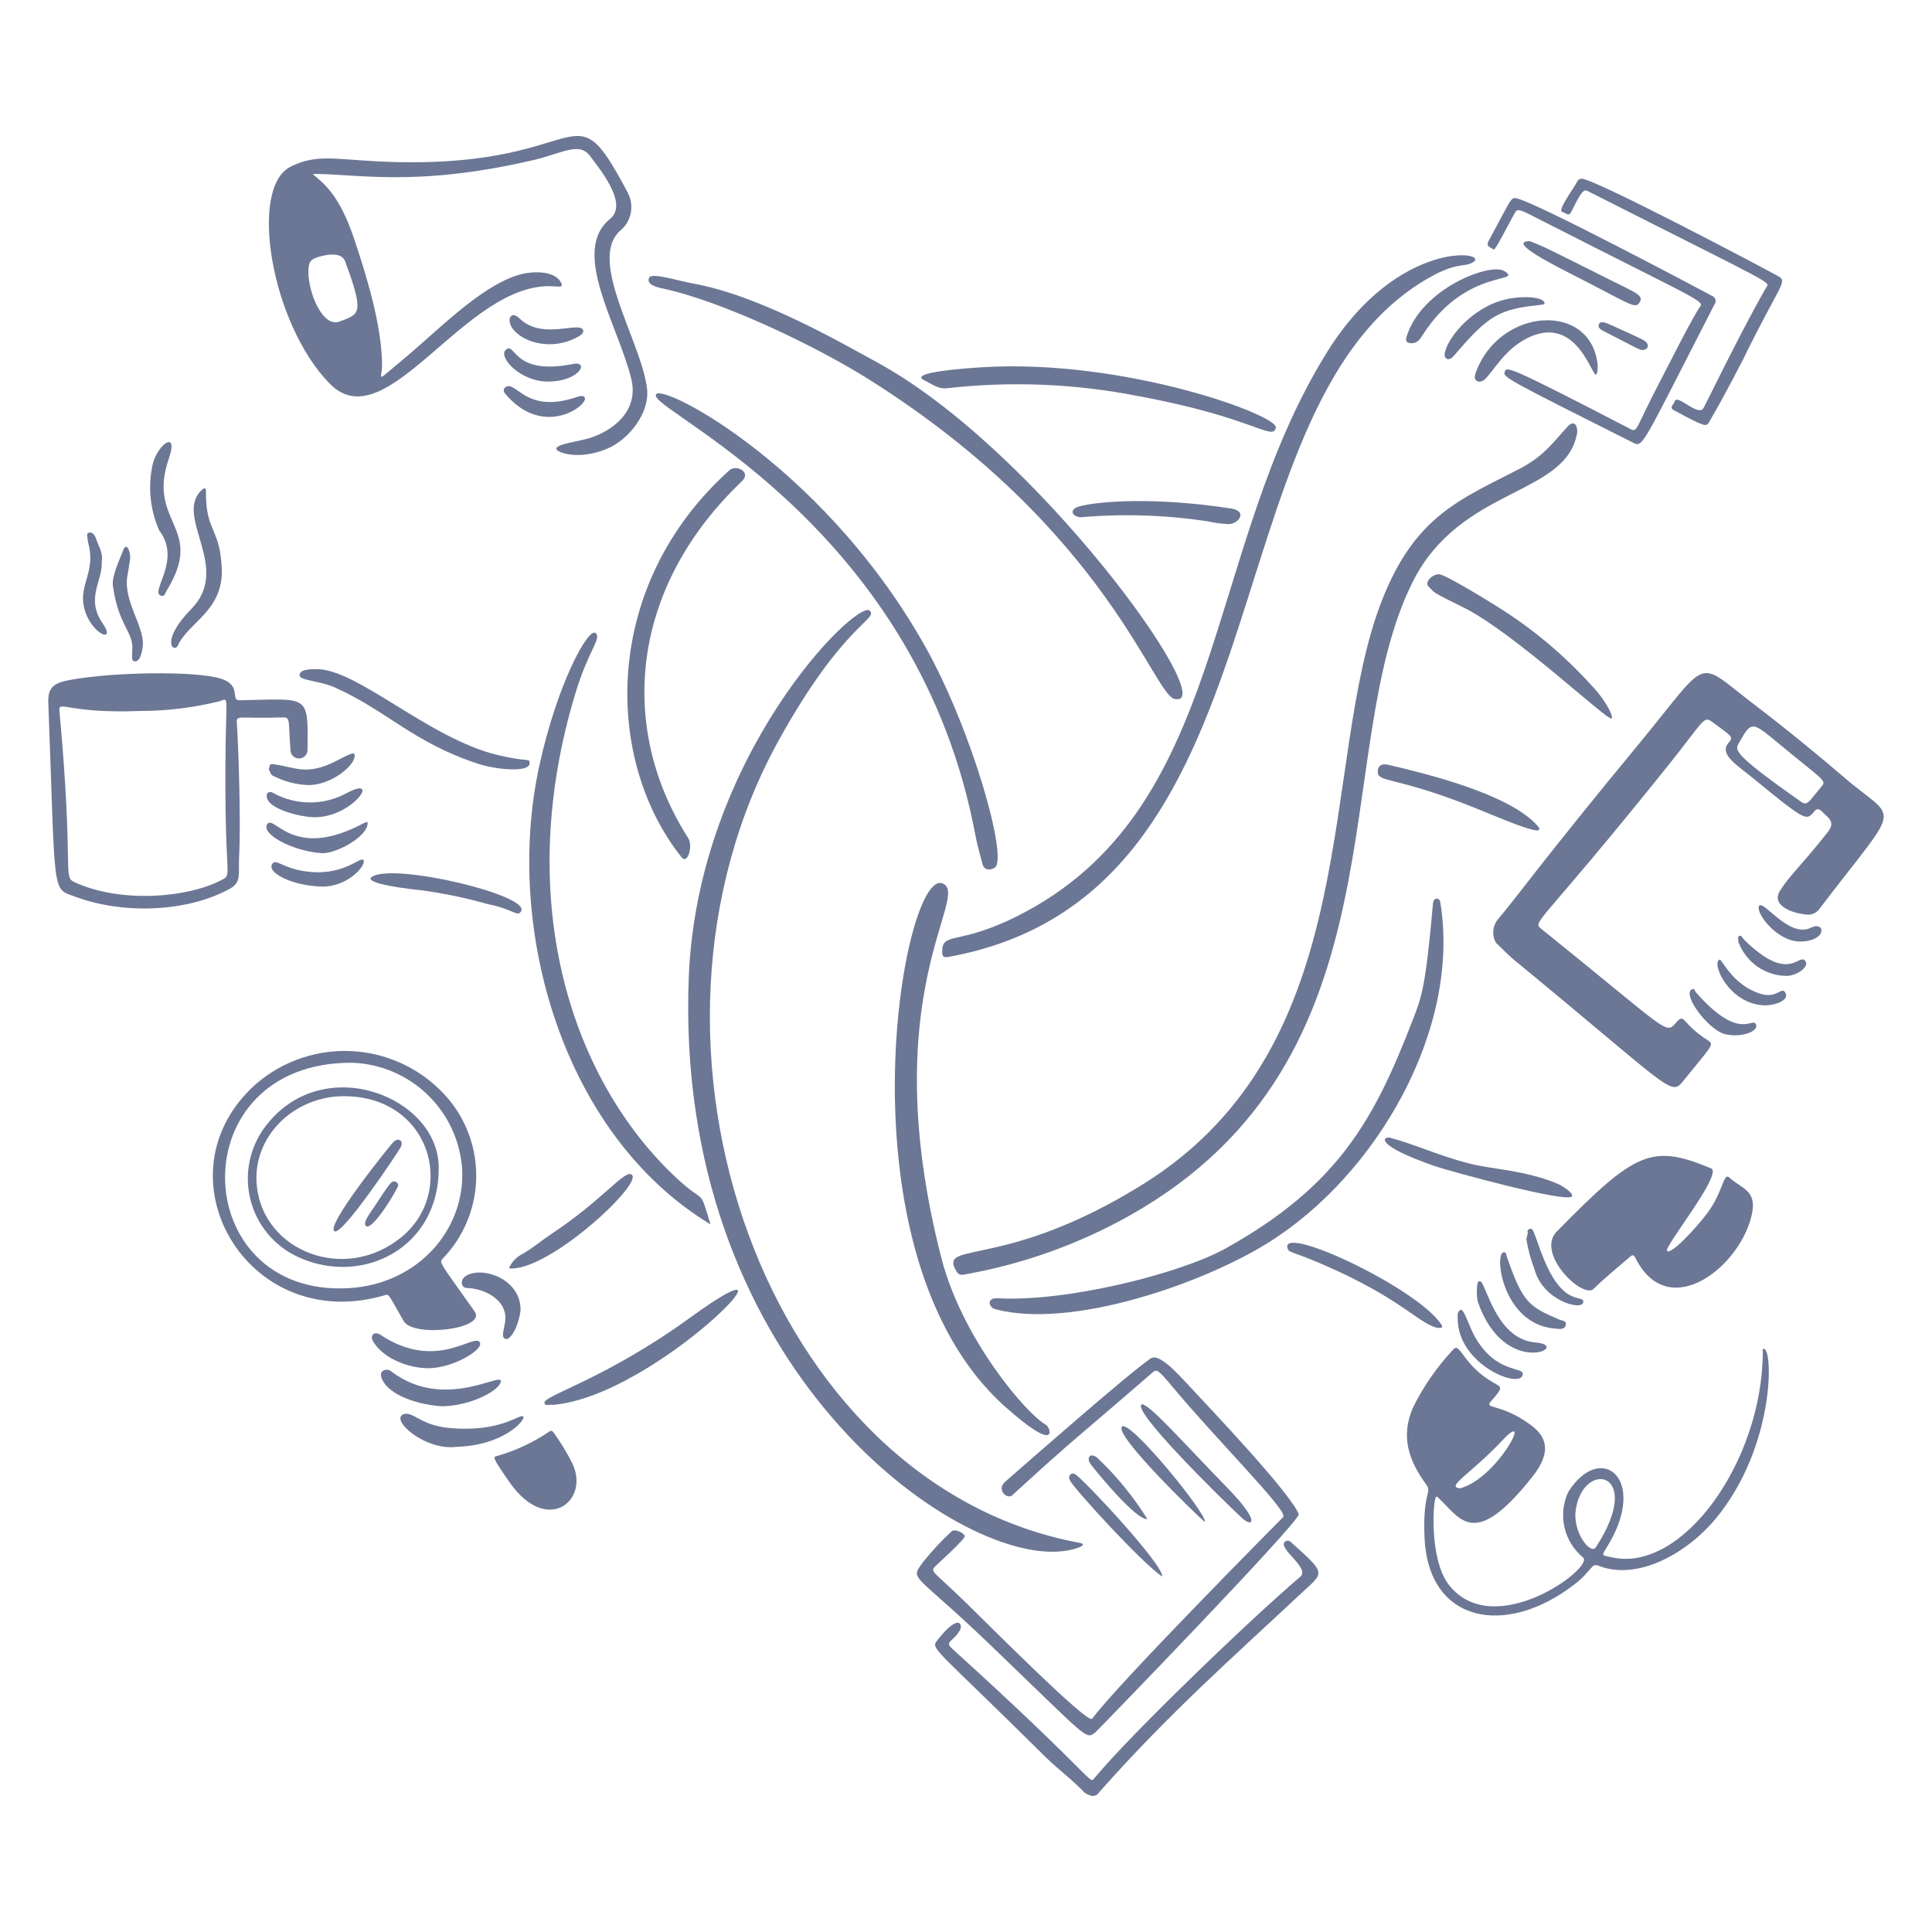 <svg xmlns="http://www.w3.org/2000/svg" fill="none" viewBox="0 0 400 400" id="Multitasking--Streamline-Brooklyn.svg" height="400" width="400"><desc>Multitasking Streamline Illustration: https://streamlinehq.com</desc><g id="multitasking--work-job-office-company-multitasking"><g id="multitasking"><path id="vector" fill="#6c77958a" d="M373.976 189.359c-3.464 -0.378 -7.264 -2.084 -5.444 -4.944 2.12 -3.334 4.078 -4.812 9.8 -12.028 1.08 -1.362 1.2 -2.326 -0.322 -3.612 -0.512 -0.43 -0.972 -1.108 -1.55 -1.224 -0.578 -0.116 -0.964 0.708 -1.43 1.116 -1.174 1.024 -1.88 0.862 -11.72 -7.26 -3.654 -3.016 -7.574 -5.226 -5.37 -7.704 1.05 -1.178 0.55 -1.252 -3.526 -4.29 -1.718 -1.28 -1.772 0 -9.036 9.062 -26.216 32.71 -28.178 32.286 -26.378 33.744 26.654 21.455 25.8 22.063 27.988 19.541 1.9 -2.188 1 0.044 6.578 3.62 1.466 0.942 0.876 1.022 -5.2 8.578 -2.484 3.084 -2.8 1.152 -34.694 -25.057 -1.374 -1.13 -2.662 -2.462 -3.962 -3.726 -0.426 -0.757 -0.614 -1.625 -0.538 -2.49 0.076 -0.865 0.412 -1.687 0.964 -2.358 3.962 -4.648 8.874 -11.72 29.1 -36.216 15.26 -18.482 11.456 -17.734 24.318 -7.974 6.82 5.178 14.694 11.734 17.926 14.54 11.468 9.954 12.702 4.544 -4.674 27.346 -0.298 0.466 -0.722 0.839 -1.224 1.075 -0.5 0.236 -1.056 0.327 -1.606 0.261Zm-4.826 -34.684c-6.378 -5.256 -6.39 -5.7 -9.04 -1 -0.9 1.6 -1.906 1.98 12.732 12.29 1.376 0.968 1.556 0.114 4.344 -3.2 0.998 -1.194 0.2 -1.3 -8.036 -8.09Z" stroke-width="1"></path><path id="vector_2" fill="#6c77958a" d="M64.752 36.02c1.76 1.686 5.234 3.536 8.532 13.324 2.578 7.65 5.768 18.038 5.814 26.11 0.016 3.186 -1.614 3.898 4.23 -0.928 7.148 -5.902 15.744 -14.96 23.788 -17.532 2.918 -0.932 7.846 -1.104 9.108 1.644 0.362 0.8 -0.22 0.74 -1.556 0.646 -18.232 -1.284 -34.544 32.294 -46.428 20.126 -12.124 -12.414 -16.8 -40.532 -8.09 -44.894 5.254 -2.626 8.96 -1.564 17.914 -1.11 44.624 2.254 39.564 -16.888 51.916 6.506 0.699 1.325 0.908 2.855 0.588 4.319 -0.32 1.464 -1.147 2.768 -2.336 3.681 -6.428 6.268 4.438 22.6 5.716 32.412 0.68 5.226 -3.842 10.658 -8.032 12.486 -6.086 2.658 -10.748 0.83 -10.75 0.094 0 -0.98 4.916 -1.568 6.896 -2.2 5.034 -1.6 10.222 -5.736 8.646 -12.234 -2.708 -11.14 -12.666 -26.432 -4.414 -33.142 3.572 -2.904 -1.132 -9.136 -4.214 -13.13 -2.224 -2.882 -5.79 -0.422 -11.652 0.944 -24.712 5.766 -37.198 2.734 -45.676 2.878Zm-0.898 20.096c-0.09 4.374 2.936 11.8 6.442 10.456 4.1 -1.564 5.25 -1.428 1.15 -12.486 -0.688 -1.86 -3.494 -1.498 -5.4 -0.928 -1.806 0.542 -2.152 1.066 -2.192 2.958Z" stroke-width="1"></path><path id="vector_3" fill="#6c7795" d="M218.584 321.26c-23.184 0.892 -79.036 -40.134 -75.984 -118.86 1.784 -46 34.872 -78.478 37.472 -75.956 1.828 1.776 -5.464 2.698 -18.8 26.756 -34.866 62.932 -2.864 154.264 62.384 166.256 1.844 0.344 -1.214 1.654 -5.072 1.804Z" stroke-width="1"></path><path id="vector_4" fill="#6c7795" d="M326.56 89.443c-2.12 13.444 -24.132 11.072 -34.136 31.15 -17.518 35.158 -0.908 98.519 -58.37 130.973 -10.754 6.064 -22.468 10.24 -34.634 12.346 -0.94 0.136 -1.246 -0.358 -1.69 -1.232 -2.85 -5.616 10.972 -0.06 39.01 -17.56 46.414 -28.97 36.158 -87.177 49.4 -120.875 6.858 -17.464 16.174 -20.826 28.368 -27.132 5.27 -2.726 7.13 -5.664 10.044 -8.788 1.166 -1.26 2.012 -0.604 2.008 1.118Z" stroke-width="1"></path><path id="vector_5" fill="#6c77958a" d="M332.8 320.128c-1.308 2.128 -1.244 1.83 0.974 2.314 14.67 3.2 31.122 -20 31.2 -42.544 0 -0.22 -0.152 -0.6 0.176 -0.628 2.012 -0.22 2.364 20.304 -9.928 35.15 -5.848 7.064 -16.082 12.948 -24.21 9.77 -1.652 -0.646 -1.232 0.918 -5.14 3.918 -14.244 10.932 -30.056 7.816 -30.924 -9.516 -0.468 -9.4 1.538 -9.6 0.422 -11.114 -3.768 -5.128 -5.386 -10.048 -2.872 -15.96 2.192 -4.474 5.048 -8.59 8.47 -12.212 1.386 -1.384 1.95 3.412 8.344 7.018 1.56 0.88 2 0.84 -0.514 3.662 -1.758 1.968 1.778 0.294 8.24 5.126 2.986 2.23 4.4 5.332 0.306 10.526 -12.2 15.51 -15 8.658 -19.42 4.6 -0.16 -0.148 -0.3 -0.48 -0.582 -0.328 -0.648 0.348 -1.534 12.958 2.684 18.282 9.37 11.826 30.26 -3.784 27.716 -5.746 -1.942 -1.606 -3.296 -3.812 -3.846 -6.272 -0.55 -2.46 -0.266 -5.032 0.806 -7.312 6.784 -10.622 16.638 -2.614 8.098 11.266Zm-6.65 -6.644c-0.044 4.648 3.316 8.294 4.226 6.902 10.6 -16.232 -3.314 -18.466 -4.228 -6.902h0.002Zm-23.9 -5.342c7.784 -1.954 15.498 -17.062 8.73 -9.856 -6.474 6.89 -11.736 9.542 -8.732 9.856h0.002Z" stroke-width="1"></path><path id="vector_6" fill="#6c77958a" d="M354.28 241.912c2.51 1.048 -9.828 16.308 -9.144 17.066 0.822 0.908 6 -4.72 8.292 -7.74 3.312 -4.374 3.378 -8.6 4.62 -7.444 2.518 2.326 5.648 2.578 4.702 7.386 -2.14 10.872 -17.278 23.028 -24.148 9.272 -0.376 -0.752 -0.658 -0.664 -1.2 -0.188 -2.504 2.176 -5.092 4.25 -7.458 6.58 -2.246 2.2 -12.086 -7.332 -7.628 -11.872 16.316 -16.624 19.652 -18.202 31.964 -13.06Z" stroke-width="1"></path><path id="vector_7" fill="#6c7795" d="M195.068 197.176c-0.064 -4.442 3.106 -1.264 15.53 -7.494 43.892 -22 38.222 -75.302 64.284 -116.984 14.61 -23.364 33.708 -20.66 30.122 -18.428 -2.016 1.254 -3.352 -0.322 -10.322 3.93 -45.28 27.628 -27.36 127.214 -98.4 139.93 -0.882 0.158 -1.202 -0.112 -1.214 -0.954Z" stroke-width="1"></path><path id="vector_8" fill="#6c77958a" d="M45.838 140.542c4.248 1.386 1.82 4.476 3.748 4.44 14.574 -0.268 14.2 -1.42 14.08 10.452 -0.041 0.419 -0.23 0.809 -0.533 1.101 -0.303 0.292 -0.699 0.468 -1.119 0.494 -0.42 0.027 -0.836 -0.096 -1.173 -0.347 -0.337 -0.251 -0.575 -0.614 -0.669 -1.024 -0.534 -6.552 0.08 -7.19 -1.708 -7.126 -8.744 0.312 -9.55 -0.57 -9.438 1 0.334 4.702 0.87 20.6 0.478 27.822 -0.2 3.65 0.6 5.29 -2.012 6.706 -9.114 4.94 -22.256 5.152 -31.72 1.662 -5.218 -1.922 -4.214 0.582 -5.772 -40.224 -0.126 -3.308 1.242 -4.114 4.482 -4.72 8.872 -1.654 26.144 -1.938 31.356 -0.236Zm0.288 41.522c1.684 -0.918 0.732 -0.812 0.568 -14.97 -0.274 -23.922 1.152 -22.694 -1.2 -21.918 -5.371 1.339 -10.886 2.018 -16.422 2.024 -15.242 0.6 -16.984 -2.372 -16.766 0.018 3.064 33.36 0.584 34.256 3.134 35.432 9.56 4.408 23.606 3.27 30.686 -0.586Z" stroke-width="1"></path><path id="vector_9" fill="#6c77958a" d="M268.89 313.528c0 1.78 -41.812 44.926 -42.128 45.158 -2.062 1.526 -1.268 1.506 -22.022 -18.4 -15.8 -15.152 -16.444 -13 -13.588 -16.93 1.796 -2.258 3.766 -4.372 5.894 -6.32 0.536 -0.538 2.544 0.252 2.702 1.012 0.116 0.566 -5.956 6.08 -6 6.122 -1.312 1.254 -0.624 0.988 5.862 7.284 4.836 4.692 25.6 25.626 26.506 24.4 5.476 -7.448 39.5 -41.706 39.546 -41.75 1.24 -1.116 -13.4 -15.572 -22.946 -27.024 -3.034 -3.636 -3.274 -3.642 -4.11 -2.914 -14.8 12.878 -15.96 13.4 -29.042 25.42 -1 0.918 -3.374 -1.124 -1.448 -2.81 4.344 -3.8 25.24 -22.16 30.108 -25.524 1.72 -1.188 5.468 3 7.928 5.634 4.426 4.74 21.286 22.514 22.738 26.642Z" stroke-width="1"></path><path id="vector_10" fill="#6c77958a" d="M83.588 273.526c-3.306 -5.72 -3 -5.634 -3.936 -5.36 -28.612 8.412 -47.732 -25.078 -26.6 -43.784 2.818 -2.422 6.089 -4.262 9.622 -5.414 3.533 -1.15 7.26 -1.59 10.964 -1.292 3.704 0.298 7.313 1.326 10.617 3.026 3.304 1.7 6.239 4.038 8.635 6.88 3.876 4.666 5.903 10.594 5.696 16.658 -0.207 6.062 -2.632 11.838 -6.816 16.232 -0.95 0.972 -0.888 0.588 6.496 11.044 2.6 3.666 -12.666 5.484 -14.678 2.01Zm-10.588 -53.49c-35.89 -0.292 -34.226 48.518 -0.874 46.668 14.462 -0.8 24.262 -12.23 23.552 -24.73 -0.411 -5.81 -2.954 -11.262 -7.139 -15.31 -4.186 -4.05 -9.719 -6.41 -15.539 -6.628Z" stroke-width="1"></path><path id="vector_11" fill="#6c7795" d="M195.15 182.909c6.018 2.474 -14.346 22.819 -0.216 77.651 4.284 16.622 17.6 32.25 21.628 34.436 0.968 0.526 2.82 6.306 -8.474 -3.768 -35.31 -31.498 -21.234 -111.729 -12.938 -108.319Z" stroke-width="1"></path><path id="vector_12" fill="#6c7795" d="M243.452 144.744c-4.356 0.364 -13.564 -34.82 -63.814 -66.354 -10.756 -6.75 -30.072 -16.018 -42.49 -18.676 -1.4 -0.3 -3.262 -0.8 -2.788 -2.142 0.444 -1.264 5.558 0.486 9.304 1.162 13.74 2.474 31 12.52 37.892 16.268 32.878 17.862 71.044 71.114 61.896 69.742Z" stroke-width="1"></path><path id="vector_13" fill="#6c7795" d="M262.432 257.374c-13.772 8.54 -40.766 17.828 -56.302 13.696 -1.516 -0.4 -1.906 -2.4 0.4 -2.278 14.472 0.8 38.016 -5.17 47.314 -10.366 23.252 -13 30.65 -26.586 38.614 -47.15 1.912 -4.94 2.674 -6.73 4.23 -24.229 0.124 -1.4 1.362 -1.116 1.48 -0.418 4.432 26.255 -13.108 56.711 -35.736 70.745Z" stroke-width="1"></path><path id="vector_14" fill="#6c7795" d="M147.106 253.496c-30.588 -18.472 -42.726 -61.157 -35.506 -94.675 3.684 -17.098 10.17 -28.932 11.684 -27.77 1.376 1.052 -1.374 3.368 -4.096 12.308 -12.846 42.188 -1.4 78.815 19.714 99.435 7.648 7.472 5.604 2.282 8.204 10.702Z" stroke-width="1"></path><path id="vector_15" fill="#6c7795" d="M203.41 178.868c-0.53 -2 -1.104 -4 -1.484 -6.028 -11.68 -62.38 -64.054 -86.374 -66.06 -90.676 -2.152 -4.616 33.734 12.636 55.636 51.596 9.672 17.21 17.118 43.524 14.538 45.816 -0.44 0.386 -2.174 1.024 -2.63 -0.708Z" stroke-width="1"></path><path id="vector_16" fill="#6c77958a" d="M226.086 371.834c-0.578 -0.138 -1.122 -0.39 -1.6 -0.744 -2.486 -2.65 -5.446 -4.768 -8.022 -7.322 -22.962 -22.756 -23.84 -22.324 -22.44 -24.116 4.52 -5.788 5.388 -3.316 4.706 -2.124 -1.462 2.548 -3.29 2.272 -1.538 3.862 30.77 27.918 28.186 28.2 29.504 26.618 7.652 -9.2 32.426 -33 42.508 -41.554 2.15 -1.826 -4.772 -5.834 -3.16 -7.278 0.184 -0.148 0.42 -0.216 0.654 -0.19 0.234 0.026 0.448 0.144 0.596 0.328 7.53 6.702 6.826 6.152 2.072 10.6 -13.8 12.924 -27.22 24.682 -41.778 41.138 -0.15 0.26 -0.372 0.47 -0.638 0.61 -0.266 0.138 -0.566 0.198 -0.864 0.172Z" stroke-width="1"></path><path id="vector_17" fill="#6c7795" d="M151.018 97.359c1.38 -1.24 4.616 0.336 2.582 2.278 -23.46 22.378 -25.514 51.422 -11.096 73.902 1 1.564 -0.118 5.558 -1.4 3.938 -16.012 -20.068 -16.716 -56.168 9.914 -80.118Z" stroke-width="1"></path><path id="vector_18" fill="#6c77958a" d="M313.886 41.041c3.846 0.684 37.308 18.478 40.578 20.218 0.166 0.062 0.316 0.162 0.438 0.293 0.12 0.131 0.21 0.288 0.258 0.459 0.048 0.171 0.056 0.351 0.024 0.526 -0.034 0.175 -0.11 0.339 -0.218 0.48 -15.2 29.6 -14.76 29.688 -16.872 28.626 -26.482 -13.312 -27.062 -13.572 -26.52 -14.746 0.452 -0.982 0.67 -1.2 25.93 11.894 1.574 0.816 0.886 0.276 6.356 -10.156 2.554 -4.872 4.94 -9.836 7.734 -14.578 1.172 -1.986 3.73 0.012 -31.586 -17.976 -5.534 -2.82 -5.8 -3.106 -6.454 -1.874 -4.33 8.064 -4.08 7.648 -4.6 7.278 -0.488 -0.342 -1.34 -0.52 -0.762 -1.582 4.65 -8.574 4.582 -9.06 5.694 -8.862Z" stroke-width="1"></path><path id="vector_19" fill="#6c7795" d="M203.436 76.028c29.58 -1.778 61.27 10 60.712 12.5 -0.646 2.902 -4.436 -2.084 -28.53 -6.53 -12.972 -2.558 -26.26 -3.109 -39.4 -1.632 -1.984 0.274 -3.306 -0.902 -4.854 -1.632 -3.434 -1.622 8.25 -2.476 12.072 -2.706Z" stroke-width="1"></path><path id="vector_20" fill="#6c77958a" d="M327.57 37.009c3.274 0.376 37.694 18.54 40.6 20.182 2.034 1.15 0.334 1.642 -7.274 17.2 -0.022 0.044 -3.6 7.106 -7.032 12.978 -0.618 1.062 -0.866 1.038 -7.31 -2.442 -1.048 -0.566 0 -1.184 0.14 -1.756 0.436 -1.866 4.876 3.258 6 1.304 0.614 -1.058 7.886 -16.13 12.928 -24.86 0.816 -1.412 2.946 0.136 -36.816 -20.016 -0.892 -0.452 -1.296 -0.22 -3.482 4.25 -0.57 1.164 -1.2 0.144 -1.756 0.084 -1.36 -0.146 1.892 -4.328 3.02 -6.422 0.088 -0.178 0.23 -0.324 0.408 -0.414 0.176 -0.091 0.378 -0.121 0.574 -0.088Z" stroke-width="1"></path><path id="vector_21" fill="#6c77958a" d="M105.502 306.892c-3.66 -5.258 -3.504 -5.254 -2.46 -5.482 3.733 -1.086 7.278 -2.738 10.51 -4.898 0.538 -0.44 0.784 -0.332 1.142 0.2 1.488 2.044 2.795 4.216 3.906 6.488 3.434 7.632 -5.46 14.658 -13.098 3.692Z" stroke-width="1"></path><path id="vector_22" fill="#6c7795" d="M297.94 118.882c1.498 0.12 11.81 6.514 13.24 7.456 6.668 4.298 12.748 9.444 18.088 15.31 3.258 3.338 4.852 6.79 4.4 7.1 -0.852 0.572 -20.226 -17.826 -30.754 -23.024 -6.682 -3.298 -5.768 -2.876 -7.216 -4.368 -0.72 -0.736 0.652 -2.438 2.242 -2.474Z" stroke-width="1"></path><path id="vector_23" fill="#6c7795" d="M65.386 138.534c8.412 -0.214 23.31 14.32 37.584 17.77 6.386 1.542 6.572 0.6 6.678 1.6 0.23 2.16 -6.896 1.45 -10.6 0.25 -13.534 -4.4 -19.214 -11.224 -29.942 -15.914 -2.91 -1.272 -7.064 -1.344 -7.084 -2.42 -0.022 -1.246 2.118 -1.256 3.364 -1.286Z" stroke-width="1"></path><path id="vector_24" fill="#6c7795" d="M114.484 290.86c-0.574 -0.156 -1.542 0.358 -1.756 -0.372 -0.44 -1.496 12.522 -4.888 30.102 -17.648 26.868 -19.5 -6.758 16.236 -28.346 18.02Z" stroke-width="1"></path><path id="vector_25" fill="#6c7795" d="M303.48 166.516c-14.4 -5.564 -18.052 -4.6 -18.218 -6.534 -0.116 -1.366 0.73 -1.976 2.152 -1.644 7.65 1.79 24.928 5.962 30.85 12.562 2.948 3.286 -9.15 -2.206 -14.784 -4.384Z" stroke-width="1"></path><path id="vector_26" fill="#6c7795" d="M297.232 241.486c-13.124 -4.526 -10.8 -6.3 -9.388 -5.92 5.39 1.448 10 3.714 16.5 5.362 4.756 1.2 11.474 1.334 18.236 4.2 0.732 0.31 3.15 1.8 2.904 2.516 -0.56 1.648 -25.484 -5.204 -28.252 -6.158Z" stroke-width="1"></path><path id="vector_27" fill="#6c7795" d="M254.854 105.275c3.544 0.546 1.6 3.174 -0.448 3.24 -1.446 -0.057 -2.884 -0.247 -4.294 -0.57 -8.71 -1.324 -17.546 -1.612 -26.322 -0.858 -1.928 -0.08 -2.492 -1.654 -0.328 -2.248 3.686 -1.014 15.296 -2.04 31.392 0.436Z" stroke-width="1"></path><path id="vector_28" fill="#6c77958a" d="M42.652 102.872c0.148 7.114 2.912 6.746 3.262 14.8 0.382 8.762 -6.908 11.166 -9.092 15.968 -0.758 1.666 -3.88 -0.764 2.824 -7.6 8.332 -8.504 -3.6 -19.042 2.034 -24.51 1.178 -1.144 0.95 0.254 0.972 1.342Z" stroke-width="1"></path><path id="vector_29" fill="#6c7795" d="M105.364 262.6c0.565 -1.322 1.589 -2.396 2.882 -3.022 2.088 -1.2 3.89 -2.764 5.88 -4.078 10.832 -7.148 15.384 -13.642 16.738 -12.23 2 2.088 -17.464 20.13 -25.5 19.33Z" stroke-width="1"></path><path id="vector_30" fill="#6c7795" d="M297.618 274.924c-3.864 -0.844 -7.44 -6.062 -23.588 -13.064 -6.158 -2.672 -7.08 -2.496 -7.376 -3.2 -2.4 -5.718 26.8 7.964 31.748 15.55 0.452 0.696 0.068 0.768 -0.784 0.714Z" stroke-width="1"></path><path id="vector_31" fill="#6c7795" d="M330.8 75.818c-0.38 7.48 -2.53 -11.826 -14.61 -5.8 -4.75 2.366 -7.074 6.976 -8.784 8.532 -0.972 0.884 -2.542 0.52 -1.918 -1.254 4.848 -13.788 24.21 -14.964 25.312 -1.478Z" stroke-width="1"></path><path id="vector_32" fill="#6c77958a" d="M32.962 109.823c-1.959 -4.434 -2.399 -9.39 -1.254 -14.1 1.284 -4.074 5.244 -6.556 3.258 -0.81 -4.68 13.542 7.738 14.116 -0.506 27.44 -0.274 0.444 -0.354 1.228 -1.138 0.978 -2.376 -0.762 4.374 -7.364 -0.36 -13.508Z" stroke-width="1"></path><path id="vector_33" fill="#6c7795" d="M107.878 188.691c-0.77 1.236 -1.518 -0.44 -6.946 -1.52 -4.555 -1.292 -9.197 -2.253 -13.89 -2.876 -0.572 -0.036 -13.108 -1.34 -9.738 -2.932 5.324 -2.514 32.614 4.056 30.574 7.328Z" stroke-width="1"></path><path id="vector_34" fill="#6c7795" d="M94.552 299.544c-6.726 0.9 -14.186 -5.934 -10.826 -6.788 1.844 -0.468 3.482 2.328 9.112 2.872 11.146 1.08 14.942 -3.19 15.51 -2.316 0.472 0.722 -4.148 5.976 -13.796 6.232Z" stroke-width="1"></path><path id="vector_35" fill="#6c7795" d="M91.65 291.156c-4.4 -0.2 -11.376 -2.094 -12.682 -5.952 -0.53 -1.56 1.154 -1.94 1.918 -1.354 11.6 8.922 24.4 -0.954 22.654 2.614 -0.776 1.59 -5.836 4.512 -11.89 4.692Z" stroke-width="1"></path><path id="vector_36" fill="#6c7795" d="M311.458 56.124c4.126 2.6 -7.846 -0.762 -16.8 13.06 -0.556 0.856 -1.068 1.87 -2.366 1.87 -1.028 0 -1.372 -0.378 -1.068 -1.368 3.082 -10 17.356 -15.376 20.234 -13.562Z" stroke-width="1"></path><path id="vector_37" fill="#6c77958a" d="M236.484 290.734c1.878 0.364 8.136 7.57 17.528 17.2 7.17 7.358 5.258 8.294 3.212 6.426 -3.582 -3.268 -23.6 -22.912 -20.74 -23.626Z" stroke-width="1"></path><path id="vector_38" fill="#6c7795" d="M89.66 283.232c-4.164 0.386 -10.278 -1.718 -12.446 -5.584 -0.658 -1.174 0.302 -2.12 1.528 -1.304 11.8 7.848 19.666 -0.69 20.644 1.658 0.578 1.398 -4.814 4.774 -9.726 5.23Z" stroke-width="1"></path><path id="vector_39" fill="#6c77958a" d="M316.8 49.936c3.702 1.6 0.276 -0.164 16.304 7.888 5.316 2.67 7.262 3.294 6.4 4.7 -0.936 1.53 -1.54 0.686 -12.4 -4.876 -4.648 -2.384 -15.526 -7.744 -10.304 -7.712Z" stroke-width="1"></path><path id="vector_40" fill="#6c7795" d="M107.77 271.388c-0.484 3.518 -2.222 6.29 -3.2 5.8 -0.864 -0.428 -0.2 -1.918 0.026 -3.64 0.572 -4.24 -4.1 -6.782 -7.928 -6.88 -1.268 -0.032 -1.218 -1.546 -0.708 -2.078 2.688 -2.808 12.026 -0.31 11.81 6.798Z" stroke-width="1"></path><path id="vector_41" fill="#6c7795" d="M319.77 62.878c-0.128 0.502 -5.6 0.174 -9.746 2.366 -3.61 1.914 -6.58 5.644 -9.09 8.508 -0.95 1.084 -2.154 0.68 -1.752 -0.92 0.898 -3.572 6.548 -10.03 13.822 -11.092 4.396 -0.642 6.996 0.238 6.766 1.138Z" stroke-width="1"></path><path id="vector_42" fill="#6c7795" d="M66.562 176.639c-6.036 -0.422 -12.682 -4.024 -11.2 -6.04 1.452 -1.978 5.356 7.698 20 -0.2 0.64 -0.346 0.882 -0.314 0.686 0.528 -0.614 2.642 -6.694 5.908 -9.486 5.712Z" stroke-width="1"></path><path id="vector_43" fill="#6c77958a" d="M27.374 134.745c0.4 -3.948 -2.848 -5.024 -4 -13.484 -0.24 -1.78 1.058 -4.676 2.178 -7.44 0.354 -0.874 0.8 -0.8 1.112 0.044 0.488 1.354 0.318 1.704 -0.314 5.522 -0.83 5.024 3.6 10.4 3.214 14.342 -0.122 1.214 -0.6 3.496 -1.774 3.172 -0.55 -0.152 -0.416 -0.502 -0.416 -2.156Z" stroke-width="1"></path><path id="vector_44" fill="#6c77958a" d="M240.634 326.4c-3.886 -2.452 -18.128 -18 -19.092 -19.854 -0.564 -1.084 0.368 -1.9 1.246 -1.2 2.688 2.12 18.03 18.634 17.846 21.054Z" stroke-width="1"></path><path id="vector_45" fill="#6c7795" d="M64.958 169.2c-2.47 -0.044 -8.762 -1.482 -9.62 -3.8 -0.468 -1.26 0.44 -1.782 1.284 -1.184 2.323 1.262 4.925 1.922 7.569 1.922 2.644 0 5.246 -0.661 7.569 -1.922 7.314 -3.938 1.24 5.118 -6.802 4.984Z" stroke-width="1"></path><path id="vector_46" fill="#6c7795" d="M63.926 162.553c-2.656 -0.093 -5.255 -0.792 -7.6 -2.042 -0.44 -0.39 -0.4 -0.932 -0.738 -1.296 0.4 -0.232 -0.17 -1.122 1 -0.986 4.696 0.554 6.8 2.636 13.58 -0.964 3.074 -1.63 3.426 -1.554 3.23 -0.466 -0.348 1.922 -4.738 5.662 -9.472 5.754Z" stroke-width="1"></path><path id="vector_47" fill="#6c7795" d="M66.616 183.552c-6 -0.132 -11.308 -2.816 -10.304 -4.6 0.73 -1.298 1.922 0.562 6.184 1.328 8.382 1.506 12 -3 12.72 -2.242 0.834 0.888 -3.11 5.634 -8.6 5.514Z" stroke-width="1"></path><path id="vector_48" fill="#6c7795" d="M322.222 275.084c-11.2 -0.626 -12.984 -15.82 -10.846 -15.824 0.422 0 0.438 0.412 0.53 0.682 3.35 9.93 4.762 10.6 10.98 13.288 0.538 0.232 1.438 0.174 1.308 1.026 -0.14 0.922 -1.018 0.982 -1.972 0.828Z" stroke-width="1"></path><path id="vector_49" fill="#6c77958a" d="M249.45 315.114c-1.888 -1.59 -19.058 -18.24 -17.12 -19.768 1.716 -1.346 17.688 18.21 17.12 19.768Z" stroke-width="1"></path><path id="vector_50" fill="#6c7795" d="M305.918 269.376c-0.204 -1.21 -0.21 -2.444 -0.018 -3.654 0.012 -0.124 0.066 -0.24 0.152 -0.328 0.086 -0.088 0.202 -0.146 0.324 -0.16 1.24 -0.04 3.15 12.046 11.552 12.714 7.786 0.62 -6.42 7.8 -12.01 -8.572Z" stroke-width="1"></path><path id="vector_51" fill="#6c7795" d="M104.476 81.359c-0.494 -0.6 0.036 -1.586 1.072 -1.388 1.882 0.358 4.496 5.08 13.024 2.5 1.318 -0.4 2.102 -0.752 2.478 -0.2 0.992 1.486 -8.616 8.822 -16.574 -0.912Z" stroke-width="1"></path><path id="vector_52" fill="#6c77958a" d="M21.064 116.143c0.252 4.238 -3.424 7.666 0.2 12.942 3 4.352 -2.62 2.258 -3.894 -3.464 -1.026 -4.6 2.538 -7.4 0.886 -13.212 -0.061 -0.204 -0.094 -0.415 -0.098 -0.628 0 -0.528 -0.412 -1.29 0.264 -1.506 0.676 -0.216 1.234 0.564 1.386 1.05 0.508 1.62 1.592 3.114 1.256 4.818Z" stroke-width="1"></path><path id="vector_53" fill="#6c7795" d="M113.578 79c-5.982 0.05 -10.388 -5.096 -8.918 -6.508 2.138 -2.052 1.2 5.412 14 2.864 3.412 -0.676 1.368 3.594 -5.082 3.644Z" stroke-width="1"></path><path id="vector_54" fill="#6c7795" d="M106.2 68.116c-1.522 -2.02 -0.35 -3.876 1.314 -2.234 4.844 4.782 12.76 0.336 13.238 2.586 0.092 0.43 -0.41 0.89 -1.188 1.318 -5.268 2.896 -11.25 1.14 -13.364 -1.67Z" stroke-width="1"></path><path id="vector_55" fill="#6c7795" d="M301.8 273.024c0 -0.534 -0.144 -1.508 0.6 -1.834 0.702 -0.306 1.72 3.4 2.976 5.6 4.344 7.622 9.982 6.126 9.9 7.694 -0.166 3.346 -13.458 -1.812 -13.476 -11.46Z" stroke-width="1"></path><path id="vector_56" fill="#6c7795" d="M317.732 262.886c-0.768 -2 -1.336 -4.07 -1.694 -6.18 -0.046 -0.642 0.4 -1.152 0.214 -1.8 -0.044 -0.148 0.716 -1.11 1.228 0.036 1.06 2.372 2.77 9.296 6.378 12.4 2.272 1.95 4.138 1.152 3.934 2.298 -0.32 1.802 -8.32 -0.372 -10.06 -6.754Z" stroke-width="1"></path><path id="vector_57" fill="#6c7795" d="M350.336 204.8c0.51 -0.224 0.552 0.384 0.78 0.644 9.044 10.304 11.654 5.034 12.426 6.6 0.72 1.454 -2.98 2.888 -6.4 2.066 -3.42 -0.822 -9.054 -8.33 -6.806 -9.31Z" stroke-width="1"></path><path id="vector_58" fill="#6c7795" d="M369.912 202.048c-2.122 -0.012 -4.192 -0.654 -5.946 -1.846 -1.756 -1.193 -3.116 -2.881 -3.906 -4.85 -0.03 -0.094 -0.174 -0.188 -0.156 -0.256 0.122 -0.444 -0.256 -1.104 0.18 -1.312 0.486 -0.236 0.686 0.448 1 0.752 9.3 9.182 11.23 2.824 12.634 4.348 1.092 1.192 -1.718 3.164 -3.806 3.164Z" stroke-width="1"></path><path id="vector_59" fill="#6c7795" d="M365.26 208.146c-7.382 -0.302 -11.024 -8.86 -9.228 -9.464 0.488 -0.166 2.578 5.2 8.362 7.044 3.6 1.156 4.472 -1.644 5.262 -0.17 0.886 1.644 -2.456 2.67 -4.396 2.59Z" stroke-width="1"></path><path id="vector_60" fill="#6c7795" d="M372.884 194.934c-5.108 0.14 -9.704 -6.322 -8.624 -7.444 0.964 -1 6.216 6.754 10.626 4.6 3.048 -1.49 3.494 2.696 -2.002 2.844Z" stroke-width="1"></path><path id="vector_61" fill="#6c77958a" d="M237.55 314.514c-2.326 0.234 -10.318 -9.496 -11.728 -11.36 -1.022 -1.354 -0.026 -2.6 1.46 -1.234 3.946 3.742 7.398 7.974 10.268 12.594Z" stroke-width="1"></path><path id="vector_62" fill="#6c77958a" d="M339.88 72.455c-0.642 -0.162 -0.074 0.126 -7.74 -3.836 -0.77 -0.4 -1.424 -0.8 -1.084 -1.528 0.36 -0.766 1.51 -0.234 2.6 0.254 7 3.162 6.614 3.044 7.08 3.424 0.766 0.63 0.538 1.766 -0.856 1.686Z" stroke-width="1"></path><path id="vector_63" fill="#6c77958a" d="M90.83 241.584c0.214 16.78 -15.754 24.722 -28.964 18.738 -2.496 -1.122 -4.702 -2.8 -6.447 -4.908 -1.745 -2.106 -2.984 -4.586 -3.619 -7.248 -0.636 -2.662 -0.652 -5.434 -0.047 -8.102 0.604 -2.668 1.813 -5.164 3.534 -7.29 11.914 -15 35.36 -5.674 35.544 8.81Zm-19.8 -14.628c-10.2 0.076 -18.86 8.376 -17.864 18.532 1.334 13.588 18.254 20.232 29.946 10.648 11.514 -9.436 6.06 -29.314 -12.082 -29.18Z" stroke-width="1"></path><path id="vector_64" fill="#6c77958a" d="M81.382 236.516c1.224 -1.212 2.304 -0.234 1.51 1.12 -0.922 1.578 -11.906 18 -13.6 17.304 -2.188 -0.916 11.58 -17.918 12.09 -18.424Z" stroke-width="1"></path><path id="vector_65" fill="#6c77958a" d="M82.458 245.366c0.01 0.58 -5.324 9.6 -6.686 8.454 -0.7 -0.6 0.672 -2.412 1.532 -3.698 3.484 -5.212 3.674 -5.744 4.568 -5.458 0.155 0.048 0.292 0.14 0.396 0.264 0.104 0.124 0.17 0.276 0.19 0.438Z" stroke-width="1"></path></g></g></svg>